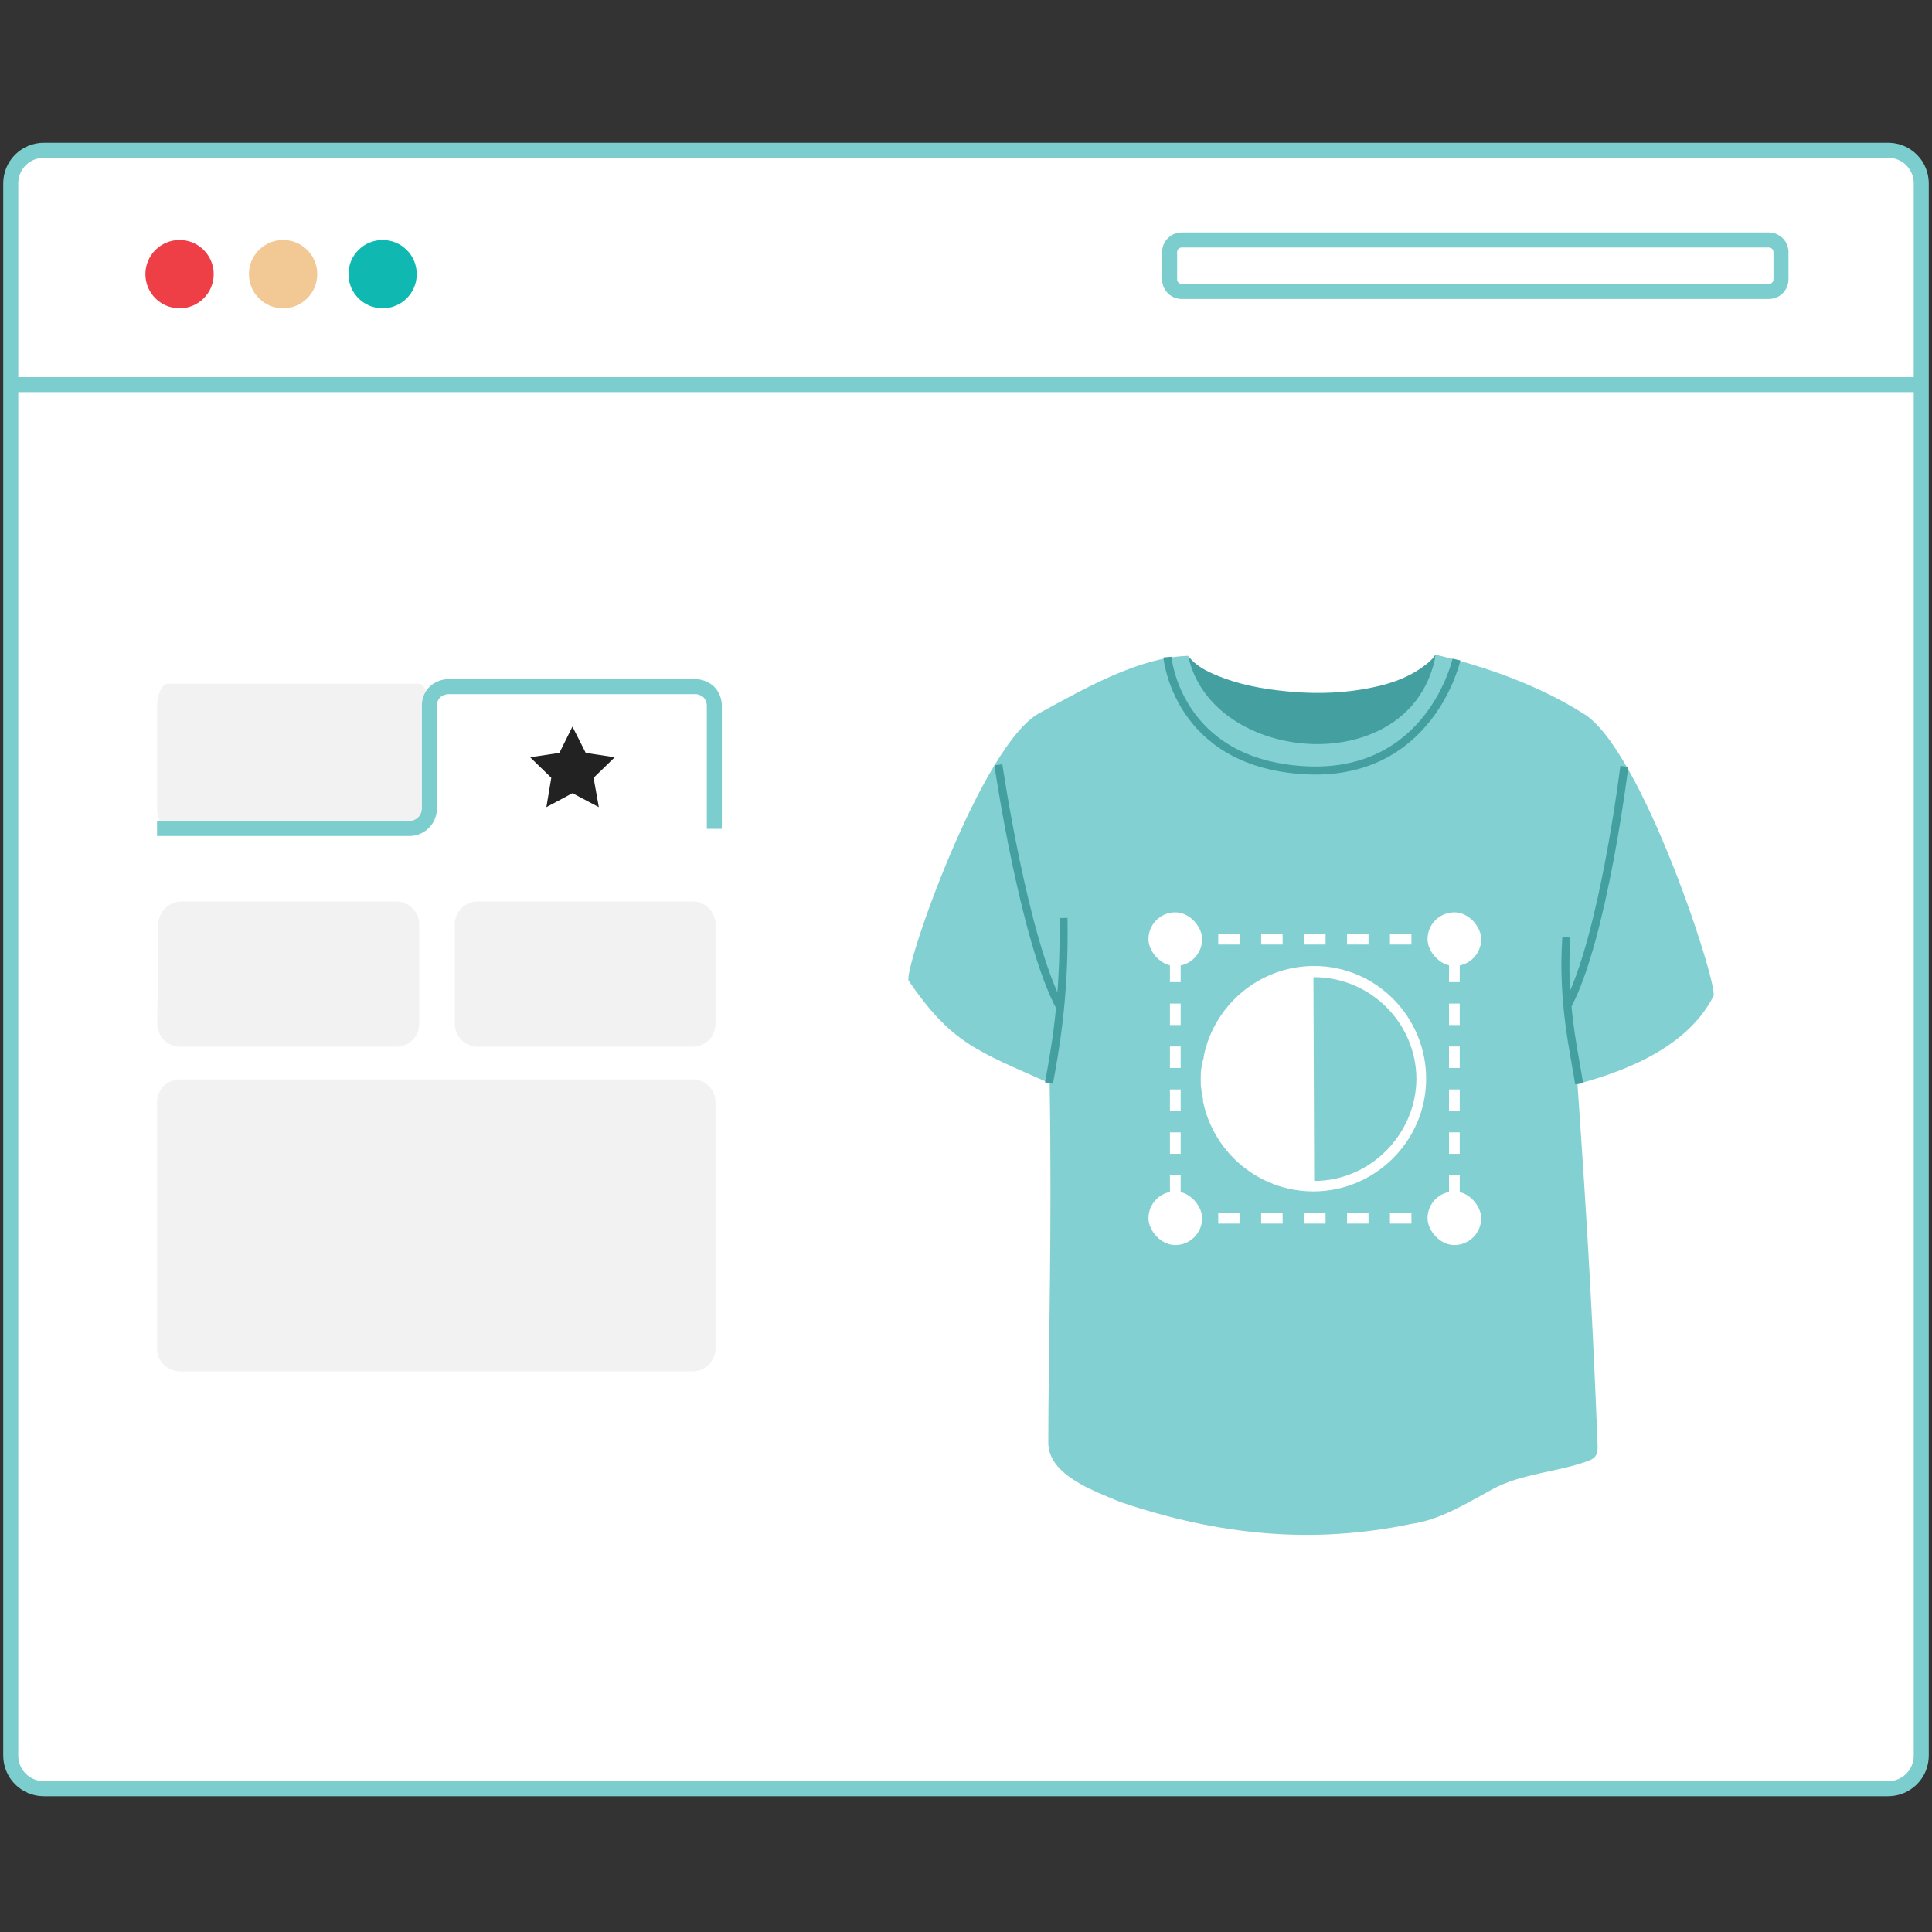 <svg width="180" height="180" viewBox="0 0 180 180" fill="none" xmlns="http://www.w3.org/2000/svg">
<rect x="0" y="0" width="180" height="180" fill="#333333" stroke="none"/>
<path d="M4.084 14H175.916C176.734 14 177.518 14.325 178.097 14.903C178.675 15.482 179 16.266 179 17.084V163.566C179 163.971 178.92 164.372 178.765 164.746C178.61 165.12 178.383 165.46 178.097 165.747C177.81 166.033 177.47 166.26 177.096 166.415C176.722 166.57 176.321 166.65 175.916 166.65H4.084C3.679 166.65 3.278 166.57 2.904 166.415C2.53 166.26 2.19 166.033 1.903 165.747C1.617 165.46 1.39 165.12 1.235 164.746C1.08 164.372 1 163.971 1 163.566V17.084C1 16.266 1.325 15.482 1.903 14.903C2.482 14.325 3.266 14 4.084 14H4.084Z" fill="white" stroke="#7CCDCD" stroke-width="1.4" stroke-miterlimit="10"/>
<path d="M16.729 28.725C18.486 28.725 19.911 27.3 19.911 25.542C19.911 23.784 18.486 22.359 16.729 22.359C14.971 22.359 13.546 23.784 13.546 25.542C13.546 27.3 14.971 28.725 16.729 28.725Z" fill="#EE3F47"/>
<path d="M35.647 28.725C37.404 28.725 38.829 27.3 38.829 25.542C38.829 23.784 37.404 22.359 35.647 22.359C33.889 22.359 32.464 23.784 32.464 25.542C32.464 27.3 33.889 28.725 35.647 28.725Z" fill="#0FB9B2"/>
<path d="M26.375 28.725C28.133 28.725 29.558 27.3 29.558 25.542C29.558 23.784 28.133 22.359 26.375 22.359C24.617 22.359 23.192 23.784 23.192 25.542C23.192 27.3 24.617 28.725 26.375 28.725Z" fill="#F2C994"/>
<path d="M110.098 22.359H164.803C164.951 22.359 165.098 22.388 165.234 22.445C165.371 22.502 165.495 22.585 165.6 22.689C165.705 22.794 165.788 22.918 165.845 23.055C165.901 23.192 165.93 23.338 165.93 23.486V23.486V26.028C165.93 26.327 165.812 26.614 165.6 26.825C165.389 27.037 165.102 27.155 164.803 27.155H110.098C109.799 27.155 109.512 27.037 109.301 26.825C109.089 26.614 108.971 26.327 108.971 26.028V26.028V23.486C108.971 23.338 109 23.192 109.057 23.055C109.113 22.918 109.196 22.794 109.301 22.689C109.406 22.585 109.53 22.502 109.667 22.445C109.803 22.388 109.95 22.359 110.098 22.359V22.359Z" stroke="#7CCDCD" stroke-width="1.4" stroke-miterlimit="10"/>
<path d="M1 35.833H179" stroke="#7CCDCD" stroke-width="1.4" stroke-miterlimit="10"/>
<path d="M15.677 63.697H38.963C39.535 63.697 39.999 64.653 39.999 65.827V75.104C39.999 76.278 39.535 77.228 38.963 77.228H15.677C15.104 77.228 14.633 76.278 14.633 75.104V65.827C14.633 64.653 15.104 63.697 15.677 63.697ZM16.88 83.99H36.934C37.497 83.992 38.037 84.217 38.435 84.616C38.834 85.016 39.057 85.556 39.057 86.12V95.397C39.057 95.96 38.833 96.501 38.435 96.899C38.037 97.297 37.497 97.521 36.934 97.521H16.785C16.502 97.521 16.221 97.464 15.96 97.355C15.698 97.245 15.461 97.084 15.263 96.881C15.065 96.679 14.909 96.439 14.804 96.175C14.7 95.912 14.649 95.63 14.655 95.347L14.749 86.106C14.764 85.548 14.992 85.017 15.387 84.623C15.783 84.229 16.314 84.002 16.872 83.99H16.88ZM44.507 83.99H64.539C65.103 83.992 65.643 84.217 66.041 84.616C66.439 85.016 66.663 85.556 66.663 86.12V95.397C66.663 95.96 66.439 96.501 66.041 96.899C65.643 97.297 65.103 97.521 64.539 97.521H44.507C43.943 97.521 43.402 97.297 43.003 96.899C42.604 96.501 42.378 95.961 42.376 95.397V86.12C42.376 85.555 42.601 85.013 43.001 84.614C43.4 84.214 43.942 83.99 44.507 83.99Z" fill="#F2F2F2"/>
<path d="M66.554 77.22V65.805C66.566 65.314 66.384 64.837 66.047 64.479C65.679 64.139 65.192 63.957 64.692 63.972H41.811C41.33 63.973 40.867 64.154 40.514 64.479C40.341 64.653 40.207 64.86 40.12 65.089C40.032 65.317 39.994 65.561 40.006 65.805V75.358C39.997 75.846 39.797 76.311 39.449 76.654C39.101 76.997 38.632 77.189 38.144 77.191H14.633" stroke="#7CCDCD" stroke-width="1.4" stroke-miterlimit="10"/>
<path d="M16.756 127.764H64.539C65.103 127.763 65.643 127.537 66.041 127.138C66.439 126.738 66.663 126.198 66.663 125.634V102.688C66.663 102.125 66.439 101.585 66.041 101.186C65.643 100.788 65.103 100.564 64.539 100.564H16.756C16.193 100.564 15.653 100.788 15.255 101.186C14.857 101.585 14.633 102.125 14.633 102.688V125.634C14.633 126.198 14.856 126.738 15.254 127.138C15.652 127.537 16.192 127.763 16.756 127.764Z" fill="#F2F2F2"/>
<path d="M52.116 70.146L49.391 70.552L51.362 72.466L50.905 75.198L53.333 73.901L55.79 75.198L55.305 72.466L57.276 70.552L54.573 70.146L53.333 67.697L52.116 70.146Z" fill="#222222"/>
<path d="M122.04 70.493C129.254 70.831 133.585 65.467 133.769 61C133.705 61.044 133.643 61.105 133.585 61.195C133.421 61.446 133.172 61.651 132.934 61.843C131.147 63.291 129.019 63.883 126.809 64.245C124.456 64.629 122.089 64.64 119.724 64.395C117.577 64.175 115.46 63.788 113.45 62.962C112.407 62.533 111.399 62.045 110.699 61.105C110.699 64.395 114.588 70.144 122.04 70.493Z" fill="#44A0A0"/>
<path d="M147.407 66.411C143.344 63.856 138.368 62.081 133.768 61C131.643 72.801 112.895 71.351 110.698 61.104C106.091 61.234 101.072 64.141 96.953 66.375C91.473 69.122 84.077 90.535 84.659 91.381C88.674 97.218 90.994 97.9 97.792 100.919C98.02 114.995 97.679 125.184 97.667 134.413C97.664 137.45 101.99 138.926 104.361 139.932C113.443 143.001 122.199 143.934 131.533 141.969C134.182 141.604 136.74 140.002 139.049 138.747C141.811 137.246 145.143 137.171 148.036 136.085C148.729 135.815 148.877 135.435 148.842 134.568C148.425 124.059 148.019 116.071 146.97 100.998C150.501 100.025 157.008 97.978 159.642 92.805C160.126 91.855 152.89 69.454 147.407 66.413V66.411ZM106.444 134.412C106.459 134.465 106.463 134.522 106.475 134.575C106.464 134.521 106.456 134.466 106.444 134.412Z" fill="#83D0D2"/>
<path d="M108.765 61.22C108.765 61.22 109.621 71.016 121.436 71.754C133.25 72.492 135.697 61.449 135.697 61.449" stroke="#44A0A0" stroke-width="0.75" stroke-miterlimit="10"/>
<path d="M151.335 71.401C151.335 71.401 149.394 87.385 146.029 93.703" stroke="#44A0A0" stroke-width="0.75" stroke-miterlimit="10"/>
<path d="M147.124 100.974C146.71 98.221 145.512 93.343 145.934 87.325" stroke="#44A0A0" stroke-width="0.75" stroke-miterlimit="10"/>
<path d="M93.015 71.255C93.015 71.255 95.39 87.529 98.77 93.847" stroke="#44A0A0" stroke-width="0.75" stroke-miterlimit="10"/>
<path d="M97.732 100.908C98.193 98.299 99.225 93.216 99.082 85.525" stroke="#44A0A0" stroke-width="0.75" stroke-miterlimit="10"/>
<path d="M122.439 89.999C117.363 89.999 113.121 93.615 112.147 98.414C112.147 98.553 112.147 98.623 112.078 98.761C112.009 98.97 112.009 99.248 111.939 99.457C111.87 99.805 111.87 100.152 111.87 100.5V100.569C111.87 100.916 111.87 101.264 111.939 101.542C111.939 101.82 112.009 102.098 112.078 102.376V102.585C113.052 107.383 117.294 111 122.37 111C128.142 111 132.87 106.271 132.87 100.5C132.87 94.728 128.211 89.999 122.439 89.999ZM122.439 110.026C122.393 110.026 122.393 110.026 122.439 110.026L122.37 91.042H122.439C127.654 91.042 131.966 95.284 131.966 100.569C131.897 105.714 127.654 110.026 122.439 110.026Z" fill="white"/>
<rect x="109.5" y="87.5" width="26" height="26" stroke="white" stroke-dasharray="2 2"/>
<rect x="107" y="85" width="5" height="5" rx="2.5" fill="white"/>
<rect x="133" y="85" width="5" height="5" rx="2.5" fill="white"/>
<rect x="107" y="111" width="5" height="5" rx="2.5" fill="white"/>
<rect x="133" y="111" width="5" height="5" rx="2.5" fill="white"/>
</svg>

